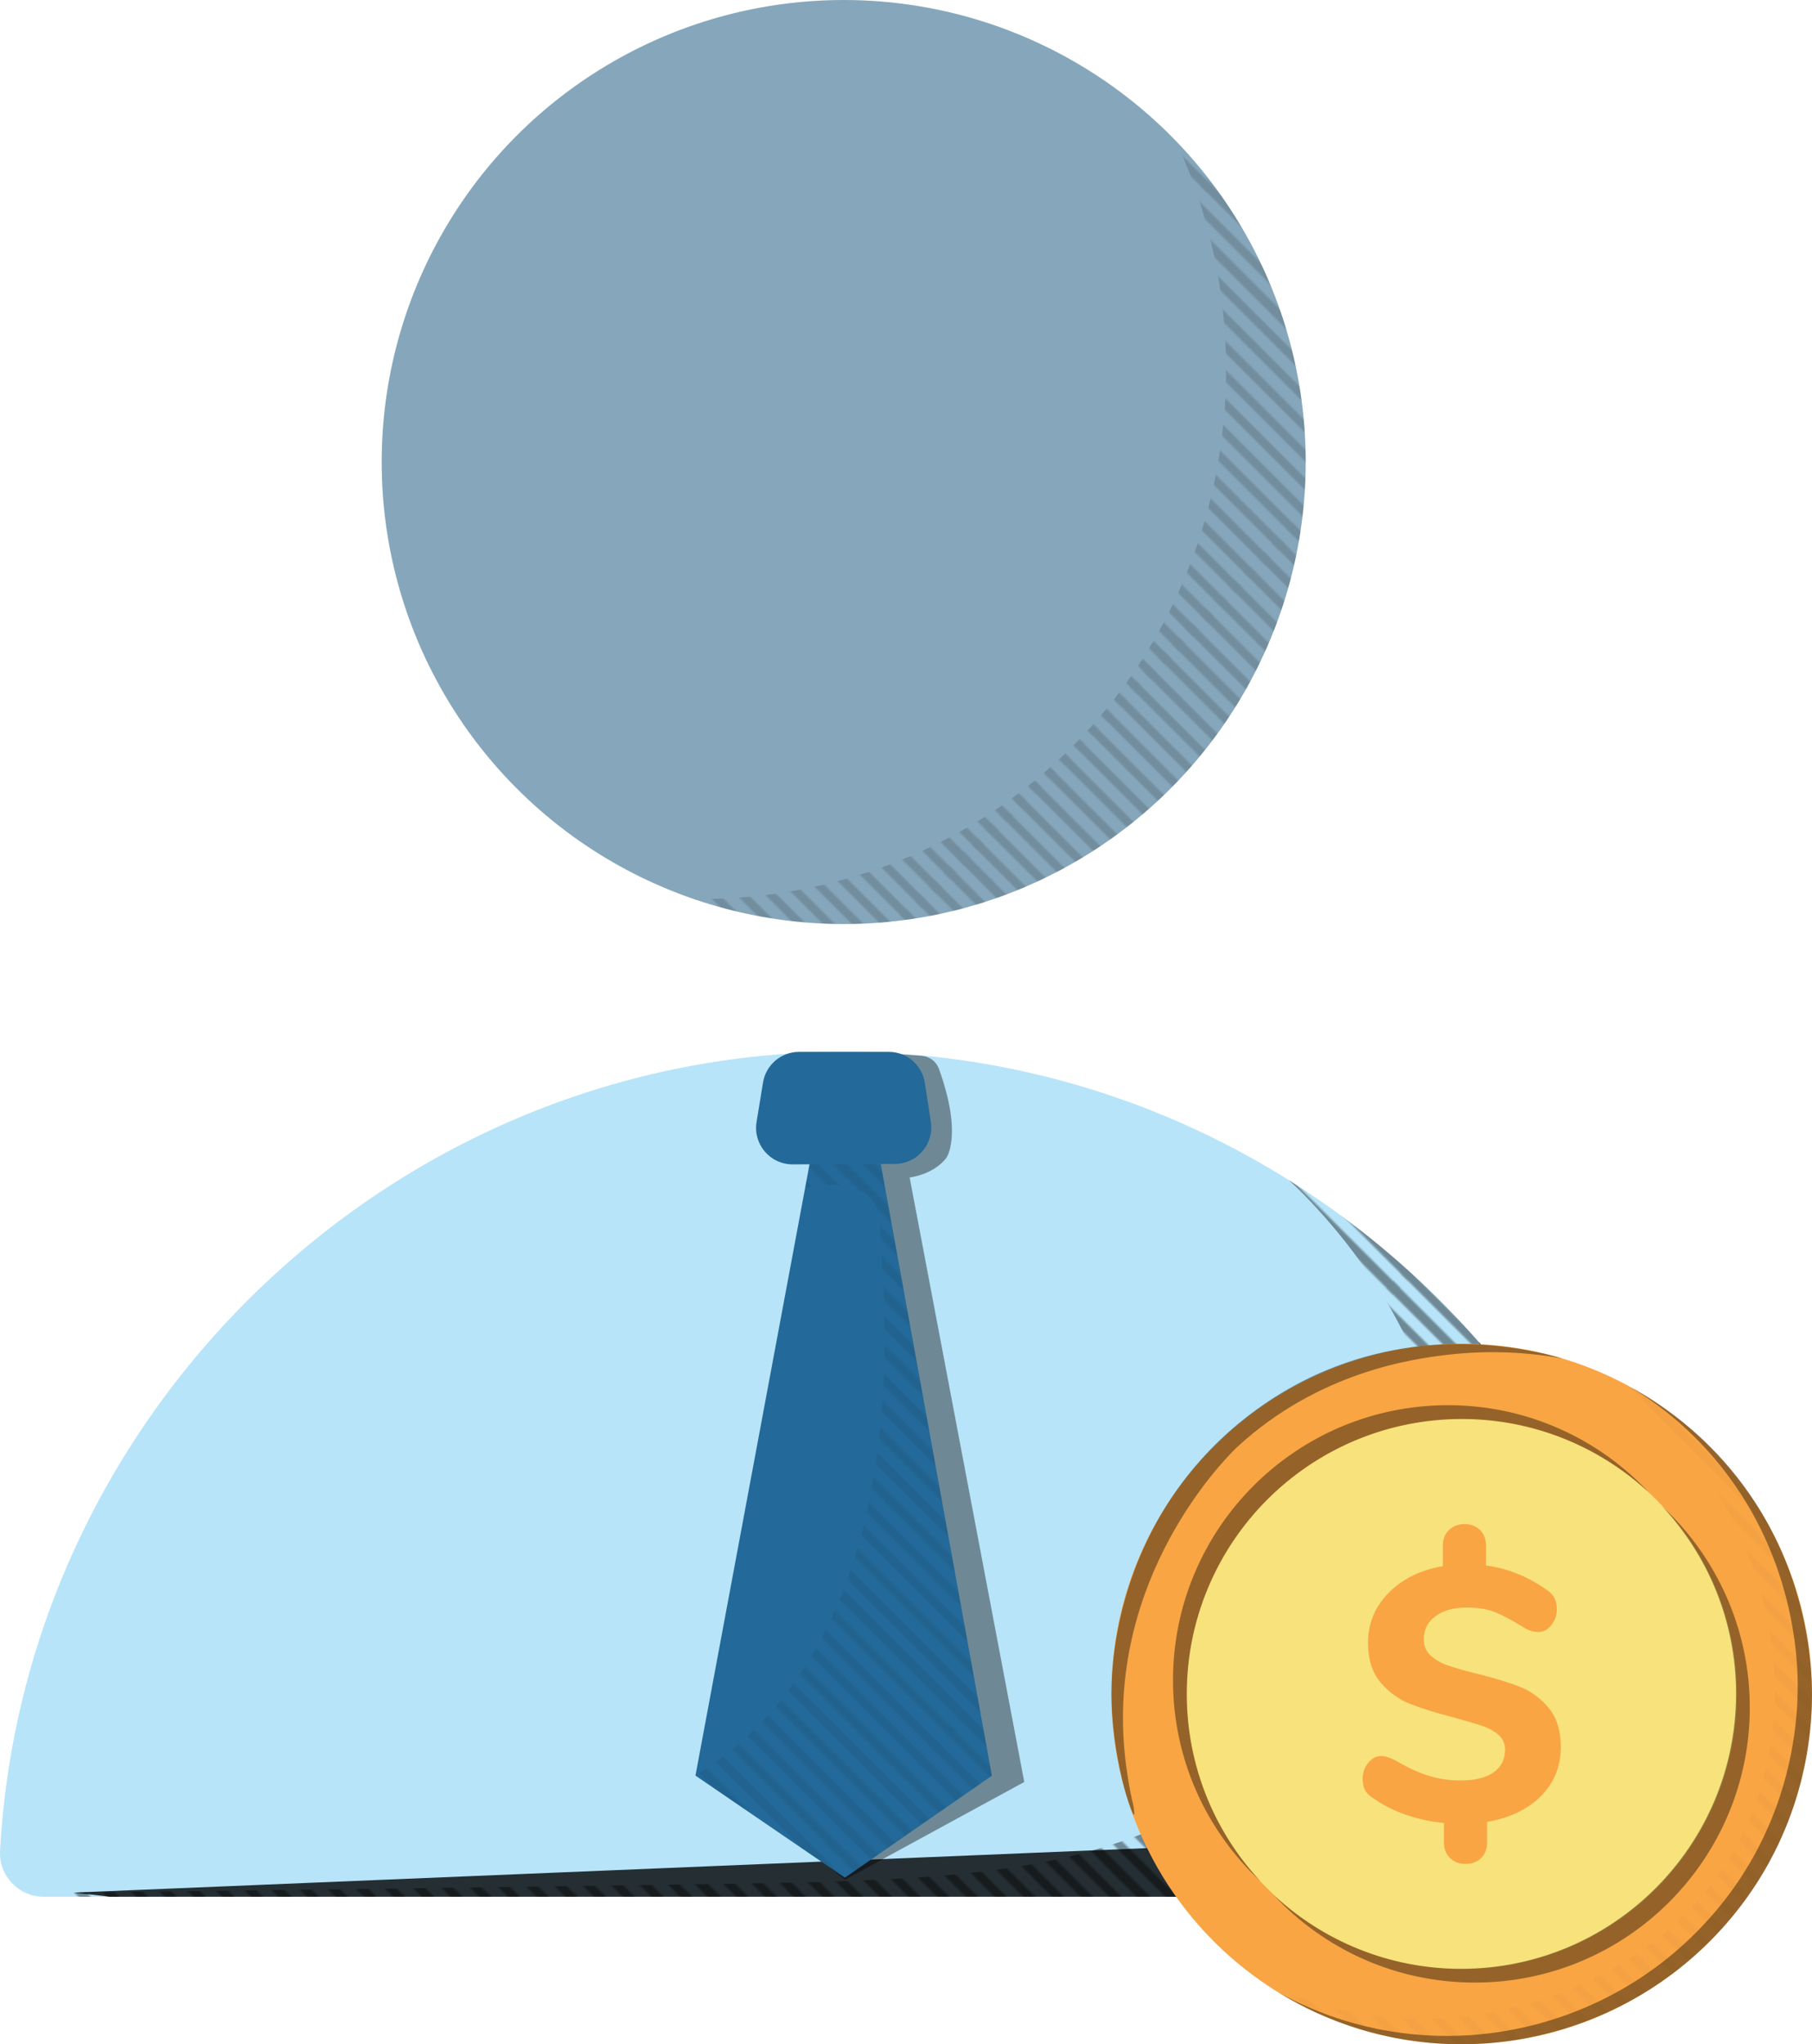 <svg xmlns:xlink="http://www.w3.org/1999/xlink" xmlns="http://www.w3.org/2000/svg" viewBox="0.001 0 1063.689 1200" width="1063.689" height="1200"><defs><style>.cls-1{fill:none;}.cls-1,.cls-2,.cls-3,.cls-4,.cls-5,.cls-6,.cls-7,.cls-8,.cls-9,.cls-10{stroke-width:0px;}.cls-2{fill:#86a7bb;}.cls-11,.cls-3{fill:#236999;}.cls-12{stroke:#000;stroke-miterlimit:10;stroke-width:5px;}.cls-12,.cls-4,.cls-7,.cls-8,.cls-13{fill:#000;}.cls-5{fill:#f7e27b;}.cls-6{fill:url(#Ed_Lines_Bold);}.cls-6,.cls-7,.cls-8,.cls-13,.cls-14{mix-blend-mode:soft-light;}.cls-6,.cls-8,.cls-14{opacity:.4;}.cls-7,.cls-13{opacity:.8;}.cls-15{isolation:isolate;}.cls-9{fill:#b7e4f8;}.cls-16{mix-blend-mode:multiply;opacity:.5;}.cls-10{fill:#f9a544;}</style><pattern viewBox="0 0 252 252" patternUnits="userSpaceOnUse" patternTransform="translate(6739.82 -5292)" height="252" width="252" y="0" x="0" id="Ed_Lines_Bold"><rect height="252" width="252" class="cls-1"></rect><line y2="379.79" x2="254.21" y1="249.79" x1="124.21" class="cls-12"></line><line y2="379.79" x2="2.21" y1="249.79" x1="-127.79" class="cls-12"></line><line y2="380.21" x2="253.79" y1="250.21" x1="123.79" class="cls-12"></line><line y2="371.78" x2="262.22" y1="241.78" x1="132.22" class="cls-12"></line><line y2="363.35" x2="270.65" y1="233.35" x1="140.65" class="cls-12"></line><line y2="354.92" x2="279.08" y1="224.92" x1="149.08" class="cls-12"></line><line y2="346.5" x2="287.5" y1="216.5" x1="157.5" class="cls-12"></line><line y2="338.07" x2="295.93" y1="208.07" x1="165.93" class="cls-12"></line><line y2="329.64" x2="304.36" y1="199.64" x1="174.36" class="cls-12"></line><line y2="321.21" x2="312.79" y1="191.21" x1="182.79" class="cls-12"></line><line y2="312.79" x2="321.21" y1="182.79" x1="191.21" class="cls-12"></line><line y2="304.36" x2="329.64" y1="174.36" x1="199.64" class="cls-12"></line><line y2="295.93" x2="338.07" y1="165.93" x1="208.07" class="cls-12"></line><line y2="287.5" x2="346.5" y1="157.5" x1="216.5" class="cls-12"></line><line y2="279.08" x2="354.92" y1="149.08" x1="224.92" class="cls-12"></line><line y2="270.65" x2="363.35" y1="140.65" x1="233.35" class="cls-12"></line><line y2="262.22" x2="371.78" y1="132.22" x1="241.78" class="cls-12"></line><line y2="253.79" x2="380.21" y1="123.79" x1="250.21" class="cls-12"></line><line y2="380.21" x2="1.79" y1="250.21" x1="-128.21" class="cls-12"></line><line y2="371.78" x2="10.22" y1="241.78" x1="-119.78" class="cls-12"></line><line y2="363.35" x2="18.65" y1="233.35" x1="-111.35" class="cls-12"></line><line y2="354.92" x2="27.08" y1="224.92" x1="-102.92" class="cls-12"></line><line y2="346.5" x2="35.5" y1="216.5" x1="-94.5" class="cls-12"></line><line y2="338.07" x2="43.93" y1="208.07" x1="-86.07" class="cls-12"></line><line y2="329.64" x2="52.36" y1="199.64" x1="-77.64" class="cls-12"></line><line y2="321.21" x2="60.79" y1="191.21" x1="-69.21" class="cls-12"></line><line y2="312.79" x2="69.21" y1="182.79" x1="-60.79" class="cls-12"></line><line y2="304.36" x2="77.64" y1="174.36" x1="-52.36" class="cls-12"></line><line y2="295.93" x2="86.07" y1="165.93" x1="-43.93" class="cls-12"></line><line y2="287.5" x2="94.5" y1="157.5" x1="-35.5" class="cls-12"></line><line y2="279.08" x2="102.92" y1="149.08" x1="-27.08" class="cls-12"></line><line y2="270.65" x2="111.35" y1="140.65" x1="-18.65" class="cls-12"></line><line y2="262.22" x2="119.78" y1="132.22" x1="-10.22" class="cls-12"></line><line y2="253.79" x2="128.21" y1="123.79" x1="-1.79" class="cls-12"></line><line y2="254.21" x2="379.79" y1="124.21" x1="249.79" class="cls-12"></line><line y2="254.21" x2="127.79" y1="124.21" x1="-2.21" class="cls-12"></line><line y2="245.78" x2="136.22" y1="115.78" x1="6.22" class="cls-12"></line><line y2="237.35" x2="144.65" y1="107.35" x1="14.65" class="cls-12"></line><line y2="228.92" x2="153.08" y1="98.92" x1="23.08" class="cls-12"></line><line y2="220.5" x2="161.5" y1="90.5" x1="31.5" class="cls-12"></line><line y2="212.07" x2="169.93" y1="82.07" x1="39.93" class="cls-12"></line><line y2="203.64" x2="178.36" y1="73.64" x1="48.36" class="cls-12"></line><line y2="195.21" x2="186.79" y1="65.21" x1="56.79" class="cls-12"></line><line y2="186.79" x2="195.21" y1="56.79" x1="65.21" class="cls-12"></line><line y2="178.36" x2="203.64" y1="48.36" x1="73.64" class="cls-12"></line><line y2="169.93" x2="212.07" y1="39.93" x1="82.07" class="cls-12"></line><line y2="161.5" x2="220.5" y1="31.5" x1="90.5" class="cls-12"></line><line y2="153.08" x2="228.92" y1="23.08" x1="98.92" class="cls-12"></line><line y2="144.65" x2="237.35" y1="14.65" x1="107.35" class="cls-12"></line><line y2="136.22" x2="245.78" y1="6.22" x1="115.78" class="cls-12"></line><line y2="127.79" x2="254.21" y1="-2.21" x1="124.21" class="cls-12"></line><line y2="127.79" x2="2.21" y1="-2.21" x1="-127.79" class="cls-12"></line><line y2="128.21" x2="253.79" y1="-1.79" x1="123.79" class="cls-12"></line><line y2="119.78" x2="262.22" y1="-10.22" x1="132.22" class="cls-12"></line><line y2="111.35" x2="270.65" y1="-18.65" x1="140.65" class="cls-12"></line><line y2="102.92" x2="279.08" y1="-27.08" x1="149.08" class="cls-12"></line><line y2="94.5" x2="287.5" y1="-35.5" x1="157.5" class="cls-12"></line><line y2="86.07" x2="295.93" y1="-43.93" x1="165.93" class="cls-12"></line><line y2="77.64" x2="304.36" y1="-52.36" x1="174.36" class="cls-12"></line><line y2="69.21" x2="312.79" y1="-60.79" x1="182.79" class="cls-12"></line><line y2="60.79" x2="321.21" y1="-69.21" x1="191.21" class="cls-12"></line><line y2="52.36" x2="329.64" y1="-77.64" x1="199.64" class="cls-12"></line><line y2="43.93" x2="338.07" y1="-86.07" x1="208.07" class="cls-12"></line><line y2="35.5" x2="346.5" y1="-94.5" x1="216.5" class="cls-12"></line><line y2="27.08" x2="354.92" y1="-102.92" x1="224.92" class="cls-12"></line><line y2="18.65" x2="363.35" y1="-111.35" x1="233.35" class="cls-12"></line><line y2="10.22" x2="371.78" y1="-119.78" x1="241.78" class="cls-12"></line><line y2="1.79" x2="380.21" y1="-128.21" x1="250.21" class="cls-12"></line><line y2="128.21" x2="1.79" y1="-1.79" x1="-128.21" class="cls-12"></line><line y2="119.78" x2="10.22" y1="-10.22" x1="-119.78" class="cls-12"></line><line y2="111.35" x2="18.65" y1="-18.65" x1="-111.35" class="cls-12"></line><line y2="102.92" x2="27.08" y1="-27.08" x1="-102.92" class="cls-12"></line><line y2="94.5" x2="35.5" y1="-35.5" x1="-94.5" class="cls-12"></line><line y2="86.07" x2="43.93" y1="-43.93" x1="-86.07" class="cls-12"></line><line y2="77.64" x2="52.36" y1="-52.36" x1="-77.64" class="cls-12"></line><line y2="69.21" x2="60.79" y1="-60.79" x1="-69.21" class="cls-12"></line><line y2="60.79" x2="69.21" y1="-69.21" x1="-60.79" class="cls-12"></line><line y2="52.36" x2="77.64" y1="-77.64" x1="-52.36" class="cls-12"></line><line y2="43.93" x2="86.07" y1="-86.07" x1="-43.93" class="cls-12"></line><line y2="35.5" x2="94.5" y1="-94.5" x1="-35.5" class="cls-12"></line><line y2="27.08" x2="102.92" y1="-102.92" x1="-27.08" class="cls-12"></line><line y2="18.65" x2="111.35" y1="-111.35" x1="-18.65" class="cls-12"></line><line y2="10.22" x2="119.78" y1="-119.78" x1="-10.22" class="cls-12"></line><line y2="1.79" x2="128.21" y1="-128.21" x1="-1.79" class="cls-12"></line><line y2="2.21" x2="379.79" y1="-127.79" x1="249.79" class="cls-12"></line><line y2="2.21" x2="127.79" y1="-127.79" x1="-2.21" class="cls-12"></line></pattern></defs><g class="cls-15"><g id="Layer_1"><path d="M25.68,1113.42c-14.68,0-26.44-12.31-25.64-26.97,14.21-259.75,232.2-468.99,495.23-468.99s481.03,209.25,495.23,468.99c.8,14.66-10.96,26.97-25.64,26.97H25.68Z" class="cls-9"></path><path d="M990.5,1086.45c-9.04-165.3-100.63-310.13-233.82-393.61,6.64,5.93,113.61,104.5,86.15,220.18-18.74,78.98-89.18,119.67-127.7,141.93-81.24,46.94-157.7,48.98-307.31,51.16-194.95,2.84-317.13,4.29-364.48,4.84-.31.82-.61,1.64-.92,2.46h922.44c14.68,0,26.44-12.31,25.64-26.97Z" class="cls-6"></path><circle r="271.21" cy="271.21" cx="495.27" class="cls-2"></circle><path d="M407.23,527.72c27.61,9.48,57.21,14.69,88.04,14.69,149.78,0,271.21-121.42,271.21-271.21,0-73.14-29.01-139.47-76.08-188.25,59.7,129.94,26.05,283.91-80.63,373.33-57.31,48.04-129.54,72.25-202.54,71.43Z" class="cls-6"></path><g class="cls-16"><path d="M533.99,691.22c13.61-2.27,19.51-8.93,21.43-11.41,0,0,9.9-12.8-4.08-51.93-.49-1.37-1.35-3.31-3.15-4.99-2.28-2.12-5.02-2.85-6.86-3.12-2.32-.19-4.67-.37-7.06-.52-4.09-.27-8.1-.46-12.02-.6-11.11,19.8-22.21,39.59-33.32,59.39-22.73,121.8-45.45,243.6-68.18,365.4,25.08,19.98,50.16,39.97,75.25,59.95,35.09-19.12,70.18-38.24,105.27-57.36-22.43-118.27-44.85-236.54-67.28-354.81Z" class="cls-13"></path></g><path d="M990.49,1086.27c-6.26-113.64-51.52-217.6-122.49-298.59.2.35,87.84,150.91,95.59,260.06.97,13.71-9.62,25.5-23.35,26.06l-896.89,37.16,21.46,2.46h900.06c14.75,0,26.44-12.42,25.63-27.15Z" class="cls-7"></path><path d="M515.88,676.88h-39.44c-22.73,121.8-45.45,243.6-68.18,365.4,29.23,19.98,58.46,39.97,87.69,59.95,28.77-19.96,57.54-39.91,86.31-59.87-22.13-121.83-44.26-243.66-66.39-365.48Z" class="cls-11"></path><path d="M525.37,683.22l-60.01.27c-13.26.06-23.38-11.81-21.24-24.89,1.27-7.73,2.53-15.45,3.8-23.18,1.7-10.36,10.65-17.96,21.14-17.96h52.66c10.57,0,19.56,7.7,21.17,18.15,1.18,7.64,2.37,15.27,3.55,22.91,2.01,12.95-7.98,24.65-21.08,24.71Z" class="cls-3"></path><path d="M472.67,697.11s43.1-10.19,43.81,21.13,28.85,238.64-108.21,324.03l87.69,59.95,86.31-59.87-65.23-359.1-41.83.23-2.54,13.62Z" class="cls-6"></path><path d="M1063.68,994.38c0,113.58-92.07,205.62-205.62,205.62-43.72,0-84.22-13.66-117.54-36.94-53.25-37.11-88.08-98.82-88.08-168.67,0-113.55,92.07-205.58,205.62-205.58,49.73,0,95.33,17.65,130.89,47.01,45.63,37.71,74.72,94.76,74.72,158.57Z" class="cls-10"></path><path d="M659.2,1009.23c-.3-97.87,67.22-159.97,67.22-159.97,48-44.15,103.2-51.57,122.55-53.9,28.18-3.39,51.94-.86,68.21,2.07-18.73-5.4-76.08-19.27-139.16,7.14-12.48,5.23-44.36,20.06-73.25,52.52-42.12,47.32-52.34,103.39-52.32,137.29.02,28.04,7.05,53.57,7.56,55.4,3.2,11.43,7.36,22.47,5.31,10.04,0,0-6.04-23.13-6.12-50.6Z" class="cls-8"></path><path d="M1063.68,994.38c.02,17-2.05,59.51-27.96,103.85-7.17,12.27-22.82,36.07-50.56,57.81-10.56,8.28-29.56,21.49-56.28,31.29-30.3,11.11-56.43,12.66-70.82,12.67-26,.03-46.8-4.9-59.71-8.81-20.87-6.33-40.34-15.91-57.83-28.13,17.42,8.62,43.89,18.94,77.09,21.5,71.12,5.48,157.77-25.87,199.24-96.42,49.06-83.45,25.02-204.94-66.68-277.58,16.27,8.15,41.6,23.44,64.58,50.45,47.21,55.47,48.9,118.53,48.92,133.38Z" class="cls-6"></path><path d="M1014.77,861c-19.71-23.16-41.13-37.68-57.09-46.5,14.66,9,32.27,22.3,48.71,41.6,47.21,55.47,48.9,118.53,48.92,133.38.02,17-2.05,59.51-27.96,103.85-7.17,12.27-22.82,36.07-50.56,57.81-10.56,8.28-29.56,21.49-56.28,31.29-30.3,11.11-56.43,12.66-70.82,12.67-26,.03-46.8-4.9-59.71-8.81-13.75-4.17-26.87-9.78-39.24-16.59,14.76,9.07,30.72,16.35,47.62,21.48,12.9,3.91,33.71,8.84,59.71,8.81,14.39-.01,40.52-1.56,70.82-12.67,26.71-9.8,45.71-23.01,56.28-31.29,27.74-21.74,43.38-45.54,50.56-57.81,25.92-44.33,27.98-86.85,27.96-103.85-.02-14.85-1.71-77.91-48.92-133.38Z" class="cls-8"></path><circle r="161.45" cy="994.4" cx="858.07" class="cls-5"></circle><g class="cls-14"><path d="M975.74,884.23c26.87,28.84,43.34,67.49,43.34,110.02,0,89.17-72.28,161.45-161.45,161.45-42.52,0-81.18-16.47-110.02-43.34,29.47,31.63,71.47,51.43,118.11,51.43,89.17,0,161.45-72.28,161.45-161.45,0-46.64-19.8-88.64-51.43-118.11Z" class="cls-4"></path><path d="M858.12,832.95c42.52,0,81.18,16.47,110.02,43.34-29.47-31.63-71.47-51.43-118.11-51.43-89.17,0-161.45,72.28-161.45,161.45,0,46.64,19.8,88.64,51.43,118.11-26.87-28.84-43.34-67.49-43.34-110.02,0-89.17,72.28-161.45,161.45-161.45Z" class="cls-4"></path></g><path d="M904.51,1054.35c-7.81,7.81-18.33,12.84-31.56,15.09v12.03c0,3.8-1.16,6.86-3.48,9.18-2.32,2.32-5.38,3.48-9.18,3.48s-6.68-1.16-9.08-3.48c-2.4-2.32-3.59-5.38-3.59-9.18v-11.4c-7.74-.71-15.24-2.32-22.48-4.86-7.25-2.53-13.62-5.77-19.1-9.71-2.25-1.4-3.84-2.99-4.75-4.75-.92-1.76-1.37-3.97-1.37-6.65,0-3.52,1.09-6.61,3.27-9.29,2.18-2.67,4.68-4.01,7.5-4.01,2.67,0,5.98,1.13,9.92,3.38,6.47,3.8,12.63,6.58,18.47,8.34,5.84,1.76,11.93,2.64,18.26,2.64,8.44,0,14.91-1.59,19.42-4.75,4.5-3.17,6.75-7.63,6.75-13.41,0-3.52-1.3-6.4-3.91-8.65-2.6-2.25-5.8-4.01-9.61-5.28-3.8-1.26-9.29-2.88-16.47-4.86-10.42-2.67-19-5.34-25.75-8.02-6.75-2.67-12.56-6.89-17.42-12.66-4.85-5.77-7.28-13.51-7.28-23.22,0-11.4,4.04-21.18,12.14-29.34,8.09-8.16,18.68-13.37,31.77-15.62v-12.03c0-3.8,1.19-6.86,3.59-9.18,2.39-2.32,5.41-3.48,9.08-3.48s6.86,1.16,9.18,3.48c2.32,2.32,3.48,5.38,3.48,9.18v11.61c12.67,1.69,24.56,6.47,35.68,14.36,2.11,1.41,3.62,3.03,4.54,4.86.91,1.83,1.37,4.01,1.37,6.54,0,3.52-1.09,6.62-3.27,9.29-2.18,2.67-4.68,4.01-7.49,4.01-1.55,0-2.99-.21-4.33-.64-1.34-.42-3.2-1.33-5.59-2.74-5.77-3.66-10.94-6.4-15.52-8.23-4.57-1.83-10.17-2.74-16.78-2.74-7.6,0-13.69,1.69-18.26,5.07-4.58,3.38-6.86,7.88-6.86,13.51,0,3.94,1.34,7.15,4.01,9.6,2.67,2.46,6.05,4.4,10.13,5.81,4.08,1.41,9.78,3.03,17.1,4.86,10.27,2.53,18.68,5.1,25.23,7.7,6.54,2.61,12.17,6.76,16.89,12.45,4.71,5.7,7.07,13.34,7.07,22.9,0,11.4-3.91,21-11.72,28.82Z" class="cls-10"></path></g></g></svg>